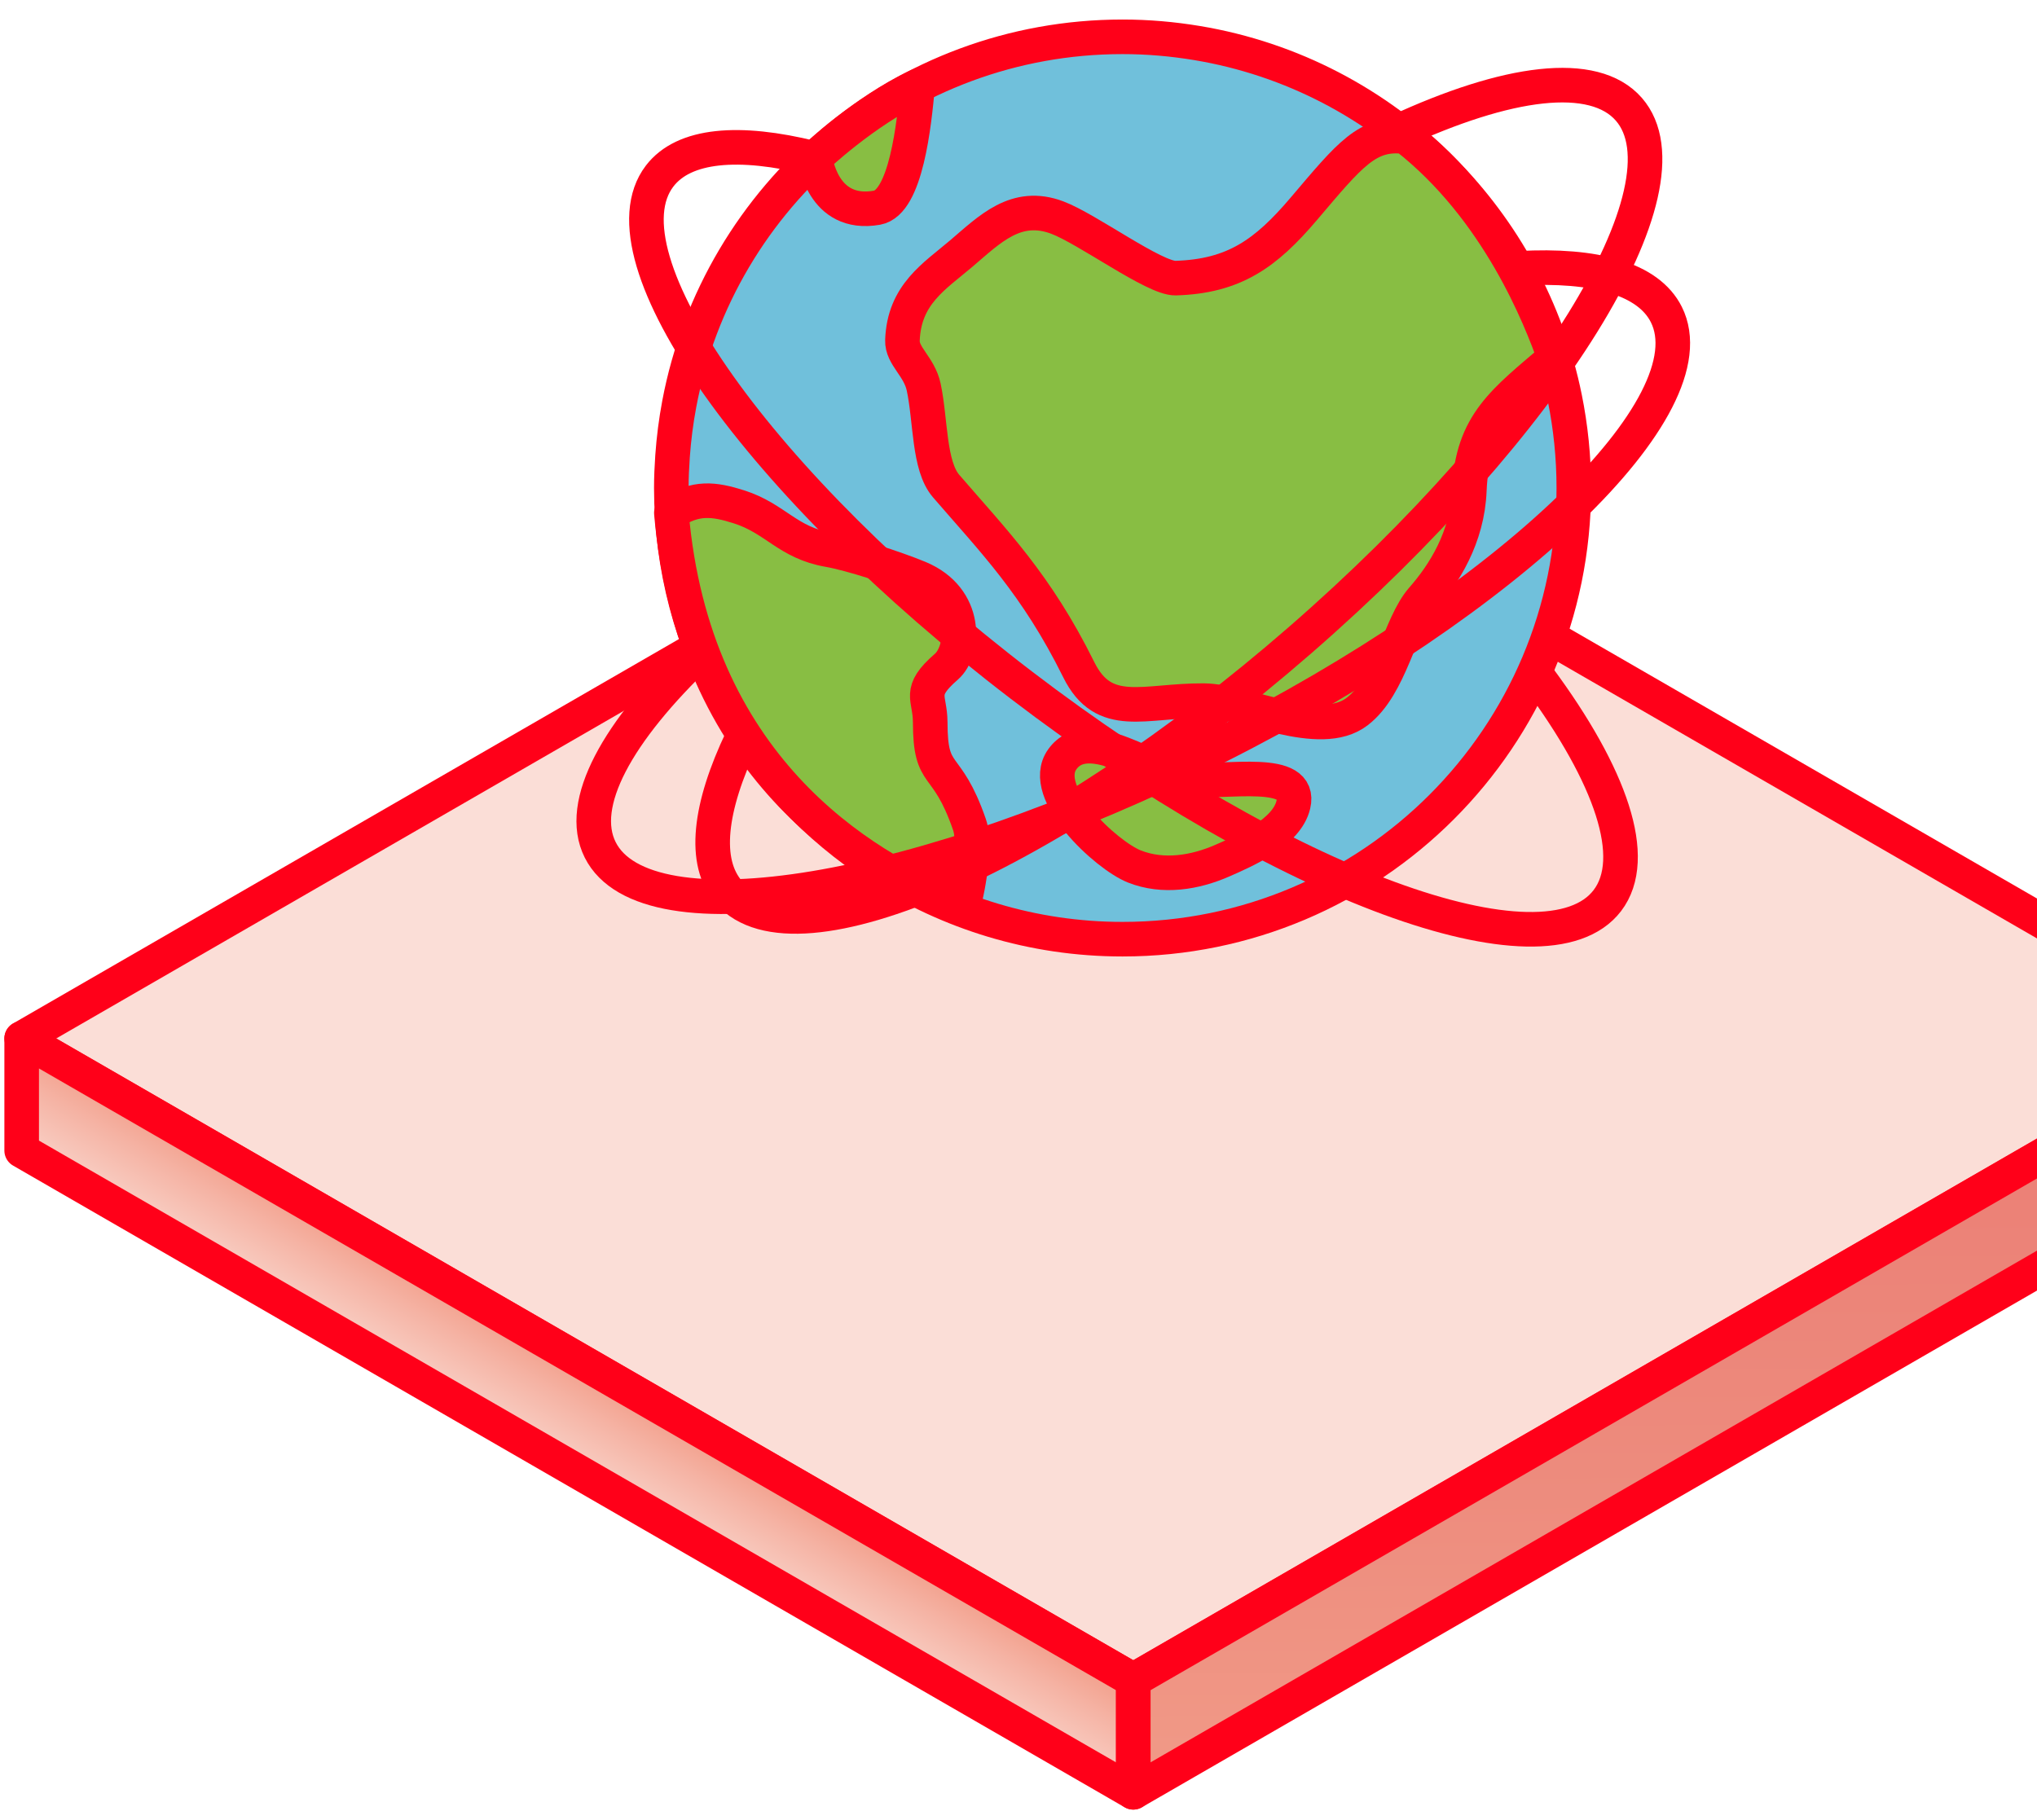 <svg width="94" height="84" viewBox="0 0 94 84" fill="none" xmlns="http://www.w3.org/2000/svg">
<g id="Group 625110">
<path id="Vector" d="M52.297 77.544L1 47.928L52.296 18.312L103.593 47.929L52.297 77.544Z" fill="#FBDED7" stroke="#FF0019" stroke-width="1.596" stroke-linecap="round" stroke-linejoin="round"/>
<g id="Group 625109">
<path id="Vector_2" d="M1 53.103V47.93L52.297 77.546V82.72L1 53.103Z" fill="url(#paint0_linear_5022_8495)" stroke="#FF0019" stroke-width="1.596" stroke-linecap="round" stroke-linejoin="round"/>
<path id="Vector_3" d="M103.593 47.93V53.103L52.297 82.719V77.545L103.593 47.93Z" fill="url(#paint1_linear_5022_8495)" stroke="#FF0019" stroke-width="1.596" stroke-linecap="round" stroke-linejoin="round"/>
<g id="Group 625091">
<path id="Vector_4" d="M72.209 18.364C71.382 14.286 69.365 10.641 66.534 7.807C63.533 4.802 59.617 2.714 55.24 1.987C54.121 1.801 52.974 1.699 51.802 1.699C41.63 1.699 33.166 8.995 31.346 18.639C31.197 19.431 31.093 20.239 31.035 21.061C31.002 21.544 30.979 22.031 30.979 22.523C30.979 29.869 34.786 36.321 40.531 40.028C43.781 42.124 47.648 43.346 51.802 43.346C63.303 43.346 72.626 34.023 72.626 22.523C72.626 21.098 72.481 19.707 72.209 18.363V18.364Z" fill="#70C0DB" stroke="#FF0019" stroke-width="1.596" stroke-linecap="round" stroke-linejoin="round"/>
<path id="Vector_5" d="M71.743 16.517C71.091 14.671 69.132 9.639 64.864 6.311C63.113 6.087 62.307 7.115 60.165 9.639C58.406 11.71 56.944 12.753 54.253 12.836C53.282 12.865 50.186 10.566 48.789 10.041C46.882 9.325 45.673 10.585 44.358 11.703C43.12 12.757 41.723 13.585 41.644 15.705C41.616 16.434 42.422 16.908 42.626 17.87C42.955 19.417 42.852 21.495 43.658 22.431C45.839 24.963 47.827 26.959 49.78 30.907C50.944 33.259 52.785 32.322 55.541 32.336C57.461 32.346 60.905 34.164 62.628 32.84C64.186 31.644 64.571 28.853 65.635 27.641C66.63 26.507 67.717 24.811 67.804 22.637C67.927 19.536 69.422 18.507 71.743 16.517Z" fill="#88BE43" stroke="#FF0019" stroke-width="1.596" stroke-linecap="round" stroke-linejoin="round"/>
<path id="Vector_6" d="M42.925 33.323C42.925 32.17 42.321 31.944 43.67 30.772C44.519 30.035 44.688 27.616 42.397 26.668C41.33 26.227 39.284 25.558 38.243 25.376C36.326 25.042 35.796 23.93 34.094 23.39C32.951 23.027 32.087 22.918 30.981 23.669C31.975 35.259 39.603 39.998 44.4 41.839C44.502 41.87 45.106 39.126 44.739 38.061C43.671 34.965 42.926 36.066 42.926 33.323H42.925Z" fill="#88BE43" stroke="#FF0019" stroke-width="1.596" stroke-linecap="round" stroke-linejoin="round"/>
<path id="Vector_7" d="M54.857 35.966C53.264 35.788 50.25 33.322 49.019 35.047C47.922 36.585 51.048 39.477 52.348 39.991C53.676 40.515 55.142 40.278 56.421 39.715C57.48 39.25 59.376 38.428 59.682 37.143C60.105 35.371 56.592 36.159 54.857 35.965V35.966Z" fill="#88BE43" stroke="#FF0019" stroke-width="1.596" stroke-linecap="round" stroke-linejoin="round"/>
<path id="Vector_8" d="M42.345 3.969C42.189 5.706 41.813 9.348 40.475 9.586C37.918 10.038 37.614 7.286 37.614 7.286C37.614 7.286 39.853 5.149 42.345 3.969V3.969Z" fill="#88BE43" stroke="#FF0019" stroke-width="1.596" stroke-linecap="round" stroke-linejoin="round"/>
<path id="Vector_9" d="M34.236 34.101C32.728 37.261 32.423 39.79 33.633 41.181C36.723 44.733 48.526 39.523 59.995 29.544C71.465 19.566 78.258 8.597 75.167 5.045C73.552 3.188 69.554 3.727 64.468 6.088" stroke="#FF0019" stroke-width="1.596" stroke-linecap="round" stroke-linejoin="round"/>
<path id="Vector_10" d="M70.115 12.384C73.612 12.189 76.067 12.865 76.894 14.514C79.008 18.721 69.708 27.663 56.123 34.487C42.538 41.311 29.812 43.432 27.698 39.225C26.631 37.1 28.474 33.768 32.311 30.11" stroke="#FF0019" stroke-width="1.596" stroke-linecap="round" stroke-linejoin="round"/>
<path id="Vector_11" d="M37.497 7.296C34.098 6.452 31.56 6.66 30.44 8.125C27.58 11.865 35.052 22.383 47.128 31.617C59.204 40.852 71.312 45.306 74.172 41.566C75.667 39.611 74.339 35.803 71.004 31.294" stroke="#FF0019" stroke-width="1.596" stroke-linecap="round" stroke-linejoin="round"/>
</g>
</g>
</g>
<defs>
<linearGradient id="paint0_linear_5022_8495" x1="27.69" y1="63.55" x2="24.675" y2="68.688" gradientUnits="userSpaceOnUse">
<stop stop-color="#F29E8A"/>
<stop offset="0.29" stop-color="#F5B3A4"/>
<stop offset="0.75" stop-color="#F9D2C8"/>
<stop offset="1" stop-color="#FBDED7"/>
</linearGradient>
<linearGradient id="paint1_linear_5022_8495" x1="78.093" y1="86.424" x2="77.835" y2="49.711" gradientUnits="userSpaceOnUse">
<stop stop-color="#F29E8A"/>
<stop offset="0.51" stop-color="#ED8B7D"/>
<stop offset="1" stop-color="#EB7D74"/>
</linearGradient>
</defs>
</svg>
